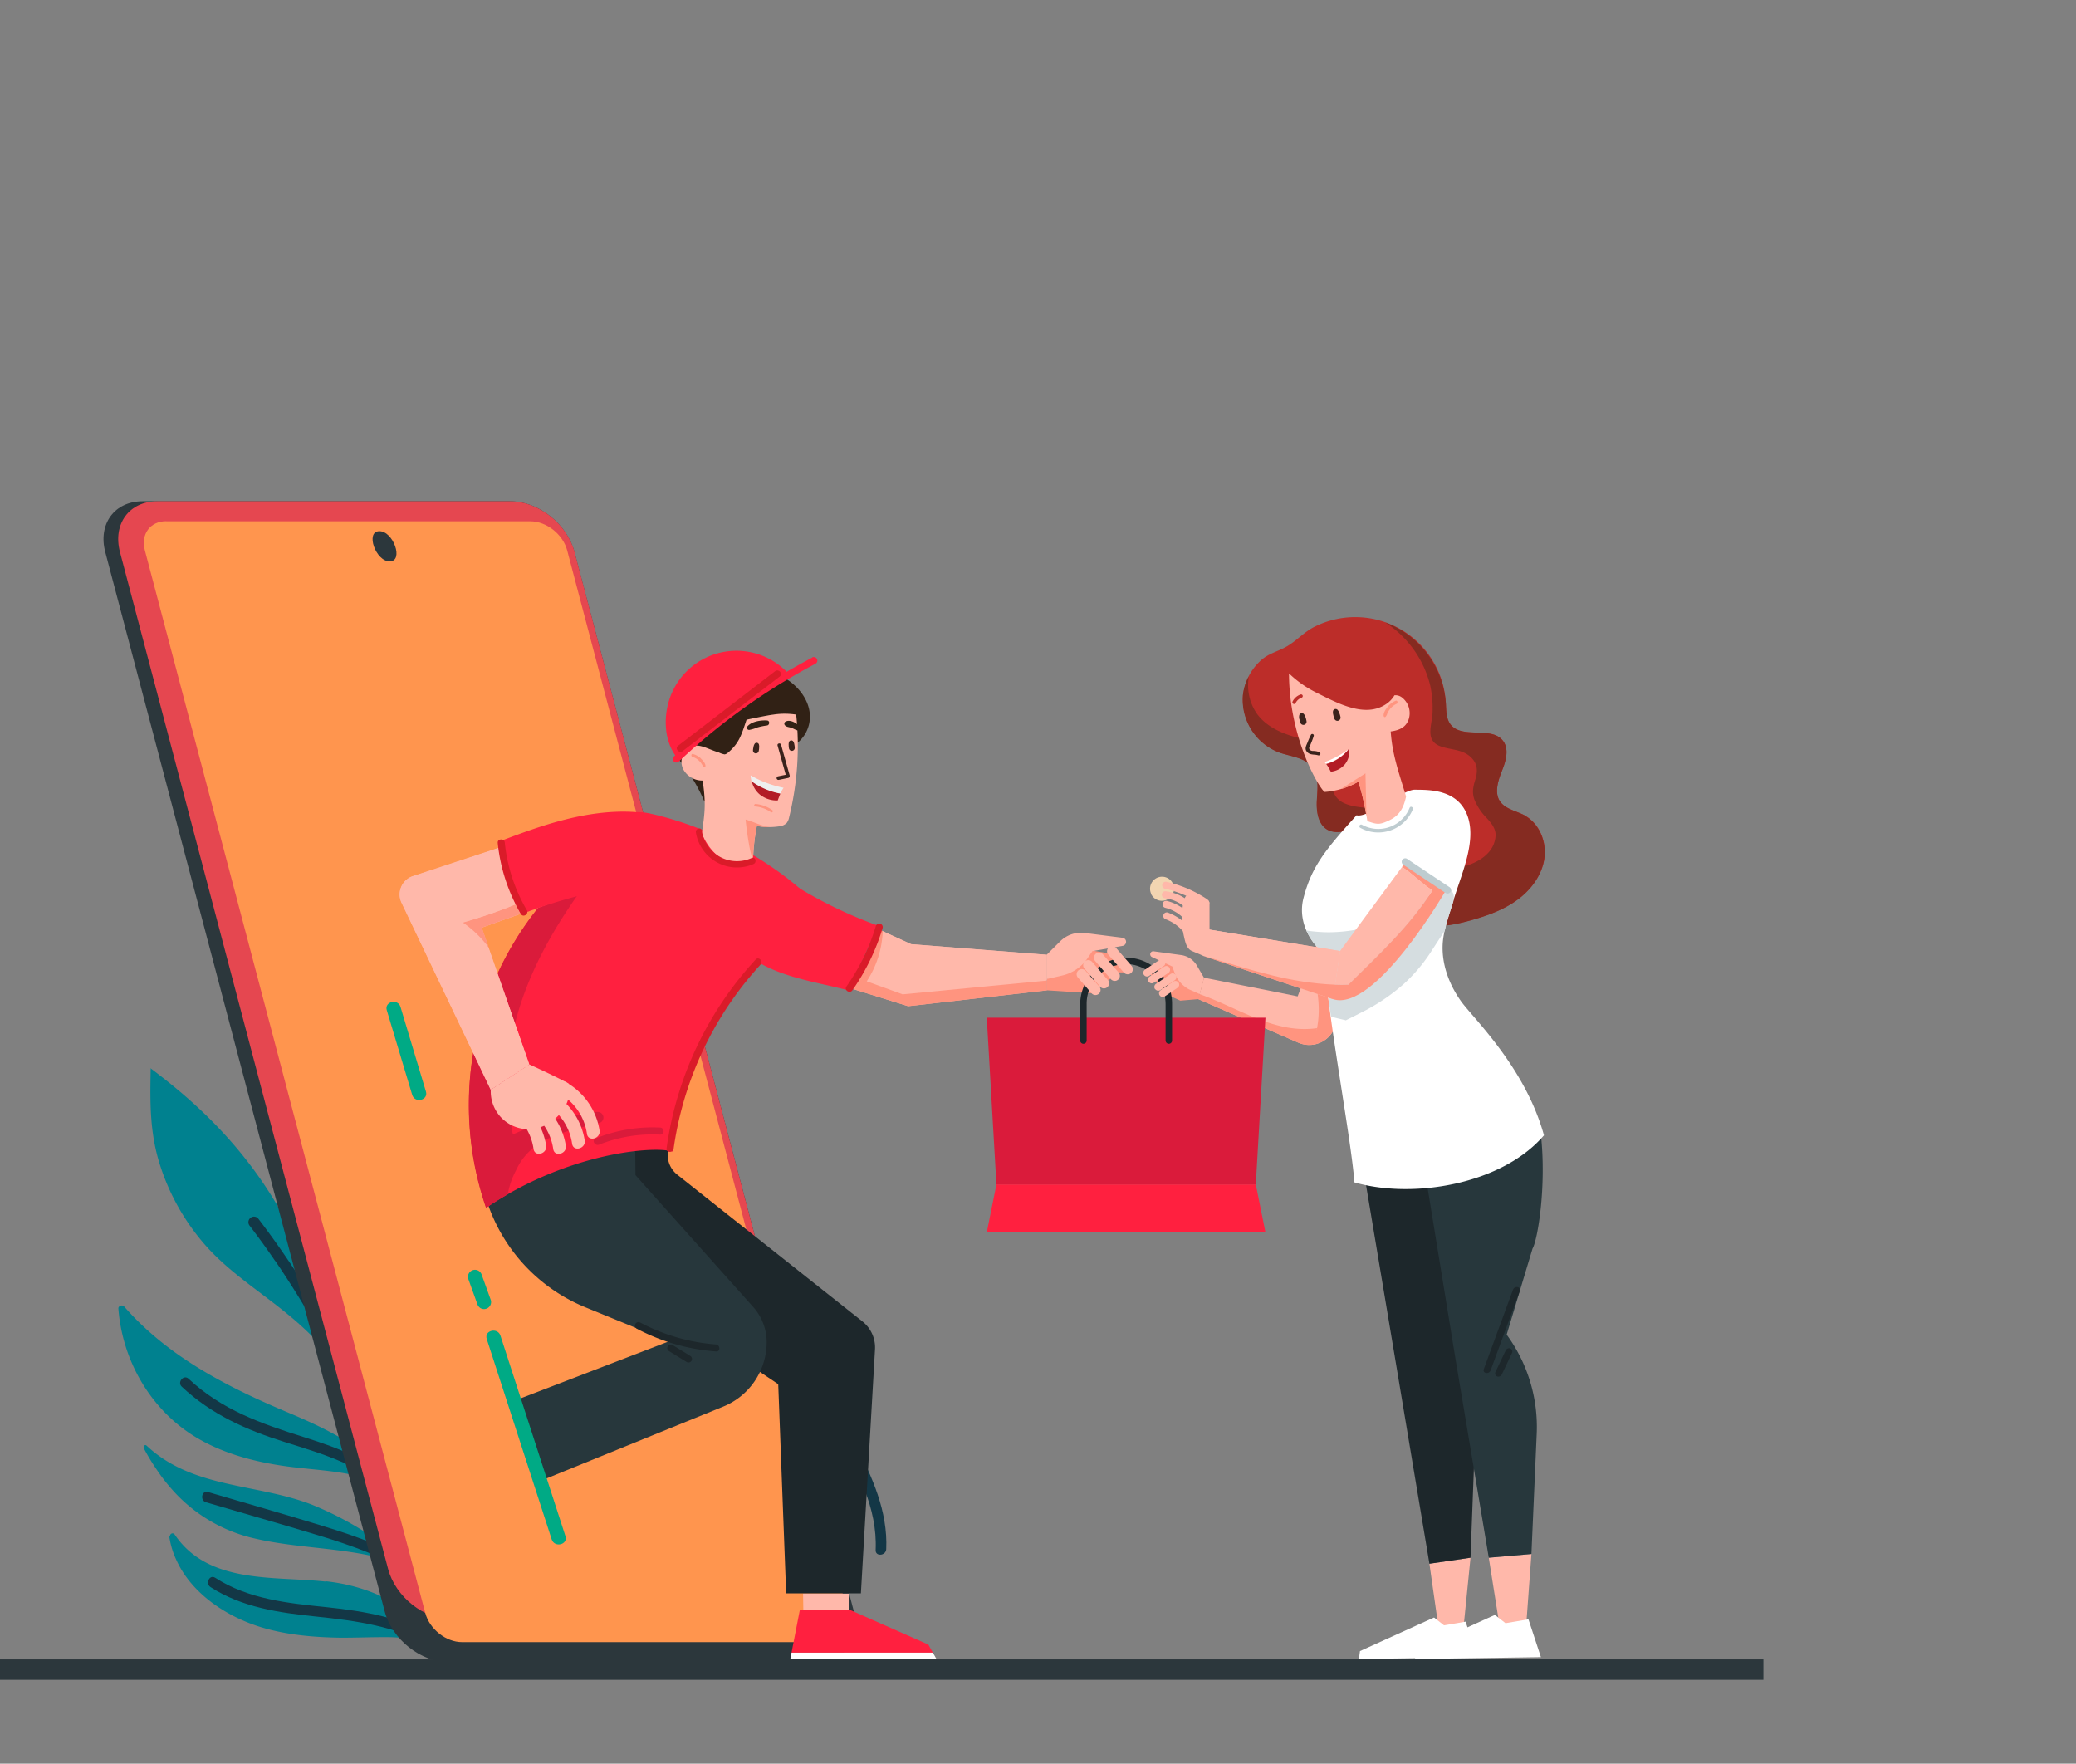<svg xmlns="http://www.w3.org/2000/svg" xmlns:xlink="http://www.w3.org/1999/xlink" viewBox="0 0 588.63 500"><rect x="0" y="0" width="588.63" height="500" fill="#808080" stroke="none"/><defs><style>.cls-1{fill:none;}.cls-2{fill:#133746;}.cls-3{fill:#00818f;}.cls-4{fill:#2c373c;}.cls-5{fill:#e54750;}.cls-6{fill:#ff954e;}.cls-7{fill:#ffb8aa;}.cls-8{fill:#ff947f;}.cls-9{fill:#bc2d29;}.cls-10{fill:#852b21;}.cls-11{fill:#1d272b;}.cls-12{fill:#fff;}.cls-13{fill:#27373c;}.cls-14{fill:#beccd0;}.cls-15{clip-path:url(#clip-path);}.cls-16{fill:#dbb6b0;}.cls-17{fill:#c7cdda;}.cls-18{fill:#ac857a;}.cls-19{fill:#d5dde0;}.cls-20{fill:#f2d5b1;}.cls-21{fill:#3a231c;}.cls-22{fill:#b21c26;}.cls-23{fill:#ff203f;}.cls-24{fill:#da1b29;}.cls-25{fill:#da1b3b;}.cls-26{fill:#312115;}.cls-27{fill:#eeefef;}.cls-28{fill:#00aa85;}</style><clipPath id="clip-path"><path class="cls-1" d="M376.5,281.81a99.67,99.67,0,0,1-.83-10.1c.05,2.61.36,6.08.83,10.1m-.83-10.12h0"/></clipPath></defs><title>Asset 3</title><g id="Layer_2" data-name="Layer 2"><g id="OBJECTS"><rect class="cls-1" x="88.63" width="500" height="500"/><path class="cls-2" d="M426.26,428.83c-.83-9.49-5.9-17.58-11.24-25.2-6.43-9.18-12.2-18-14-29.26-.27-1.67-2.83-1.12-2.57.55,1.63,10,6.23,18.48,12,26.72,5.94,8.49,12.34,17.07,13.27,27.74.15,1.68,2.71,1.12,2.56-.55Z"/><path class="cls-3" d="M92.23,448.37C77.46,446.8,59,449.13,49.5,435a.71.71,0,0,0-1.28.48.3.3,0,0,0-.2.28v0a24,24,0,0,0,2,6.54v0c4.31,9.48,14.17,16,23.94,19,7.4,2.25,15.15,2.89,22.85,3,4.33,0,8.66-.18,13-.16,4.08,0,8.06.71,12.07,1l.53,0c.48.57.94,1.14,1.4,1.73a.43.43,0,0,0,.71-.49l-.23-.31v0c-.21-.29-.41-.57-.62-.84l.5,0a.46.46,0,0,0,.26-.87,20,20,0,0,0-2-.8c-.35-.41-.62-.78-1-1.17l-.07,0c-7.41-8.37-17.8-12.91-29.07-14.11Z"/><path class="cls-3" d="M114.76,425.38v.1c.16,1.36.33,2.71.51,4.07a29.49,29.49,0,0,0-1-3.12.65.65,0,0,0,.13-.29c.08-.36.15-.73.24-1.08a2.2,2.2,0,0,1,.06-.3,2.9,2.9,0,0,1,.05.63Zm9.33-90c-3.91,15.65-7.84,31.37-9.6,47.44a191,191,0,0,0-.21,37.57c-.18.68-.34,1.36-.5,2.06-.05.21-.11.44-.15.65-.11.39-.18.79-.28,1.19-.25-.52-.52-1-.79-1.54a.9.9,0,0,0,.54-.51.58.58,0,0,0-.27-.74l-.39-.25h0c-.42-.27-.83-.51-1.27-.75a32.33,32.33,0,0,0-2.61-3.36,17.87,17.87,0,0,0-1.35-1.44l-.09-.09c-6.56-6.68-15.72-11-24.37-14.7C65.27,393.62,48,385,35.3,370.51a1,1,0,0,0-1.55-.06h0a.66.66,0,0,0-.17.32,1.11,1.11,0,0,0,0,.39c1.16,14.54,9,28.23,21.47,36,7.42,4.59,16,7,24.54,8.31,10.32,1.61,21.32,1.2,30.68,6.29.56.32,1.11.64,1.66,1l.14,0c.43.7.84,1.43,1.22,2.17l-.22,1a.68.68,0,0,0,1,.7,31.84,31.84,0,0,1,1.27,3.33l.09,0,0-.08a.13.13,0,0,0,.19-.12c0-.62,0-1.23,0-1.84v0l0-.05c0-1.62-.06-3.24-.1-4.86,0-.42,0-.83,0-1.25.46-1.93,1-3.83,1.51-5.74h0c3.23-11.59,7.39-22.9,9.29-34.8a70.17,70.17,0,0,0,.26-20.74,124.22,124.22,0,0,1-1.17-19.53v0c0-1.7.09-3.43.18-5.17a.71.71,0,0,0-.42-.74h0a.69.69,0,0,0-1,.52Z"/><path class="cls-3" d="M42.71,303.2c0,.31,0,.61,0,.91-.19,9.06-.15,17.43,2.68,26.24A63.74,63.74,0,0,0,59,353.88c6.8,7.39,15.48,12.78,23.15,19.19a88.44,88.44,0,0,1,13,13.23h0a77.1,77.1,0,0,1,4.48,6.33c-1.5-4.39-3-8.8-4.51-13.18v0c-4.29-12.25-9-24.35-15.34-35.72-8.8-15.64-20.58-28.21-34.64-39h0c-.82-.65-1.66-1.29-2.51-1.91a.7.7,0,0,1,.12.44Z"/><path class="cls-3" d="M102,310a177.26,177.26,0,0,0-.81,81.28l0,.12h0c-.49,1.27-1,2.54-1.46,3.82a1,1,0,0,0-.06.37,1,1,0,0,0,.33.73h0a.9.9,0,0,0,1.48-.3c.29-.72.56-1.46.83-2.19,4.56-12,8.59-24.29,7.85-37.34-.83-14.86-3.77-29.84-6.27-44.52v0c-.11-.63-.22-1.27-.33-1.89l0-.12A.76.76,0,0,0,102,310Z"/><path class="cls-3" d="M88.24,426.5c-15.72-6-33.69-4.46-46.66-16.65-.41-.39-.89,0-.85.48a.65.65,0,0,0,.05.27,59.5,59.5,0,0,0,3.75,6.18,49.21,49.21,0,0,0,4,5.2,44.15,44.15,0,0,0,23.68,14.18c14.29,3.35,29.45,2.32,43.1,8a13.6,13.6,0,0,1,2.43,2.72v0a7.46,7.46,0,0,1,1.21,2.79c.13.59,1.06.53,1-.09a9.21,9.21,0,0,0-1.8-4.15l.21.1.16.06a.6.6,0,0,0,.38,0,.76.76,0,0,0,.07-1.37c-.72-.36-1.44-.7-2.15-1-.48-.22-1-.41-1.43-.61-2.11-1.76-4.57-3.22-6.6-4.66A93.65,93.65,0,0,0,88.24,426.5Z"/><path class="cls-3" d="M141.21,366.58l-.11.17A436.14,436.14,0,0,0,127,415.85c-2.38,10.6-4.87,21.41-5.61,32.3v.31c-.13,1.64-.19,3.28-.21,4.92-.05.12-.11.24-.16.38.34,1.45.65,2.88,1,4.29a23.25,23.25,0,0,1,.82-2.81,2.81,2.81,0,0,1,.11-.3c.29-.79.6-1.57.95-2.34l.33-.72.09-.15c2.44-5.17,6-10.1,8.32-14.94A78.26,78.26,0,0,0,140,414.84c2.16-13.56,0-27.32,1.22-40.93v-.08a66.84,66.84,0,0,1,.93-6.76.56.56,0,0,0-.93-.48Z"/><path class="cls-2" d="M78,357.41l0,0A258.44,258.44,0,0,1,95.12,386.3h0q2.38,4.69,4.51,9.33c.12.23.22.48.33.73h0c3.19,7,6,13.79,8.41,20.37l.17.45.91,2.51c.24.7.49,1.39.73,2.06,2.64,7.58,4.82,14.8,6.61,21.5.07.24.13.49.19.72l.15.55c.22.82.43,1.63.62,2.41v0c.63,2.47,1.21,4.86,1.73,7.15.33,1.45.64,2.86.93,4.26s.59,2.76.85,4.1c.15.76.31,1.53.44,2.27,0,.16.07.31.1.47.67,3.54,1.25,6.92,1.74,10.12h3.19q-.62-4-1.41-8.42h0c-.13-.78-.29-1.58-.44-2.38q-.63-3.32-1.37-6.81c-.1-.49-.21-1-.32-1.46s-.19-.88-.28-1.32c0-.12,0-.24-.09-.38h0c-.08-.37-.16-.75-.25-1.13-.37-1.61-.76-3.25-1.17-4.94h0v0c0-.12-.06-.25-.09-.38-1.54-6.24-3.43-13-5.74-20.17v0l0-.05c-.24-.76-.49-1.52-.75-2.29v-.1c0-.11-.07-.23-.11-.33-.28-.85-.56-1.69-.86-2.55a290.46,290.46,0,0,0-11.48-28.62c-.2-.46-.41-.91-.63-1.37h0c-.1-.18-.18-.36-.27-.55s-.17-.34-.24-.51h0c-1.9-4-3.91-8-6.08-12v0a255,255,0,0,0-21.88-34,1.58,1.58,0,1,0-2.51,1.92q3.84,5,7.31,10.11Z"/><path class="cls-2" d="M102.47,340.49a197.73,197.73,0,0,1-3,52.44,1.48,1.48,0,0,0,2.91.57,200.82,200.82,0,0,0,3.09-53.2,1.48,1.48,0,0,0-3,.2Z"/><path class="cls-2" d="M120.15,374.58l-7.9,51.74c-.29,1.88,2.62,2.45,2.91.57l7.9-51.74c.29-1.88-2.62-2.46-2.91-.57Z"/><path class="cls-2" d="M135.3,399.13a457.57,457.57,0,0,0-14.9,56.63,1.48,1.48,0,0,0,2.91.57,457.44,457.44,0,0,1,14.9-56.63c.6-1.81-2.31-2.35-2.91-.57Z"/><path class="cls-2" d="M113.62,422.27c-7.28-7.93-17.4-11.68-27.43-14.84-12.08-3.8-23.31-7.71-32.72-16.55-1.39-1.31-3.31,1-1.92,2.26,8.38,7.87,18.31,12.26,29.16,15.67,11.17,3.51,22.81,6.8,31,15.71,1.29,1.4,3.2-.87,1.92-2.26Z"/><path class="cls-2" d="M119.73,444.68c-8.61-5.57-18.22-9-28-12C80.88,429.33,69.93,426.23,59,423c-1.83-.54-2.38,2.38-.57,2.91C68.95,429,79.48,432,90,435.19c9.94,3,19.72,6.49,28.49,12.16,1.6,1,2.87-1.64,1.29-2.67Z"/><path class="cls-2" d="M123.8,464.15c-9.73-5.44-20.15-7.36-31.13-8.5S70.49,453.42,61,447.29c-1.6-1-2.87,1.65-1.29,2.67,8.91,5.74,19.4,7.25,29.74,8.32,11.64,1.21,22.71,2.74,33.08,8.53,1.67.93,2.95-1.74,1.29-2.67Z"/><path class="cls-3" d="M209.56,456.93c3,3.09,6.23,6,9.26,9.09,2.87,2.9,5.18,6.21,7.79,9.28l0,0h1.76c-.11-.25-.23-.5-.35-.75,0-.53.12-1,.14-1.51l0-.08c.71-11.16-3.39-21.72-10.49-30.56-9.3-11.57-24-23-20.64-39.73a.71.71,0,0,0-1.24-.57.31.31,0,0,0-.34.05l0,0a24,24,0,0,0-3.26,6l0,0c-3.68,9.74-1.38,21.36,3.38,30.39,3.62,6.83,8.63,12.78,14,18.28Z"/><path class="cls-3" d="M230.38,424.19c-6.85-15.36-20.59-27-21.1-44.83,0-.57-.65-.6-.94-.27a.66.66,0,0,0-.16.23,59.65,59.65,0,0,0-1.74,7,49.27,49.27,0,0,0-.85,6.52,44.15,44.15,0,0,0,6.64,26.79c7.71,12.49,19.12,22.52,24.69,36.24a13.59,13.59,0,0,1-.21,3.64v0a7.49,7.49,0,0,1-1.13,2.83c-.33.51.37,1.12.74.61a9.21,9.21,0,0,0,1.68-4.2l.08.21.07.16a.59.59,0,0,0,.29.25.76.76,0,0,0,1-.92c-.26-.77-.52-1.51-.8-2.24-.18-.49-.39-1-.58-1.45-.24-2.73-.94-5.51-1.35-8a93.7,93.7,0,0,0-6.35-22.66Z"/><path class="cls-2" d="M251.28,439.21c.49-10.75-4-20.58-8.82-29.91-5.83-11.25-11-22-11.34-34.87-.05-1.91-3-1.68-3,.23.33,11.49,4.21,21.63,9.45,31.73,5.38,10.39,11.26,21,10.71,33.06-.09,1.9,2.87,1.66,3-.23Z"/><path class="cls-2" d="M239.7,459.34c-2.12-10-6.43-19.3-11.19-28.31-5.31-10.06-10.84-20-16.27-30-.91-1.68-3.36,0-2.46,1.65,5.23,9.62,10.52,19.21,15.66,28.87,4.88,9.16,9.3,18.57,11.46,28.78.39,1.86,3.19.88,2.8-1Z"/><path class="cls-2" d="M208.69,447.45c7,8.68,13.43,17.2,16.79,27.89h3.1c-3.06-10.45-8.94-19-15.74-27.45-6.93-8.59-14.06-17.31-16.41-28.37-.4-1.86-3.19-.87-2.8,1,2.21,10.37,8.54,18.87,15.06,27Z"/><path class="cls-4" d="M127.27,471.23H231.5c8,0,12.7-6.45,10.6-14.41L162.88,156.51c-2.1-8-10.25-14.4-18.21-14.4H40.45c-8,0-12.7,6.45-10.6,14.4l79.22,300.31c2.1,8,10.25,14.41,18.21,14.41Z"/><path class="cls-5" d="M128.25,459.15H228.31c8,0,12.7-6.45,10.6-14.41l-76-288.23c-2.1-8-10.25-14.4-18.21-14.4H44.62c-8,0-12.7,6.45-10.6,14.4l76,288.23c2.1,8,10.25,14.41,18.2,14.41Z"/><path class="cls-6" d="M47.13,147.79H150.41c4.55,0,9.21,3.69,10.41,8.24L240.3,457.31c1.2,4.55-1.51,8.24-6.06,8.24H131c-4.55,0-9.21-3.69-10.41-8.24L41.07,156c-1.2-4.55,1.51-8.24,6.06-8.24Z"/><path class="cls-4" d="M107.53,150.59c-4,.07-1,8.63,3,8.56s1-8.64-3-8.56Z"/><polygon class="cls-4" points="0 470.44 0 476.23 500 476.23 500 470.44 0 470.44 0 470.44"/><path class="cls-7" d="M374.94,263.57l-7,18.91-26.56-5.31-1.22,4.66-.37,1.43,28.37,12.35a7.75,7.75,0,0,0,10.73-8.38l-4-23.65"/><path class="cls-8" d="M378.9,287.22l-4-23.65-3.4,9.18c1.84,6.09,3.17,12.2,1.94,18.73.62-.09,1.25-.2,1.88-.35-.63.15-1.25.26-1.88.35,0,.22-.08.43-.12.65,0-.22.08-.44.12-.65-11.87,1.74-22.25-5.72-33.32-9.65l-.37,1.43,28.37,12.35a7.75,7.75,0,0,0,10.73-8.38"/><polygon class="cls-8" points="330.42 271.83 325.28 275.09 330.42 281.78 334.66 283.69 339.79 283.26 341.38 277.17 330.42 271.83 330.42 271.83"/><path class="cls-7" d="M340.16,281.83l-3-1.33a8.76,8.76,0,0,1-4.17-4.85L332.4,274l-5.8-2.69a.86.86,0,0,1,.6-1.6l7.69,1.05a6.17,6.17,0,0,1,4.49,3l2,3.43-1.22,4.66Z"/><path class="cls-9" d="M352.43,197.32a16,16,0,0,0,10.37,16c3.23,1.13,7.12,1.38,9.25,4.06,2,2.52,1.57,6.11,1.37,9.33s.29,7.07,3.14,8.56c2,1,4.2.5,6.45,0a11.89,11.89,0,0,1,5.53-.44c3.9,1,5.6,5.61,5.78,9.63s-.43,8.29,1.42,11.86,5.69,5.53,9.59,6,7.83-.36,11.61-1.41c4.62-1.28,9.23-2.91,13.13-5.7s7.05-6.91,7.81-11.64-1.27-10-5.47-12.35c-2.46-1.35-5.66-1.8-7.18-4.16s-.48-5.78.63-8.54,2.1-6.14.29-8.5c-3.27-4.3-11.62-.37-14.89-4.68-1.27-1.67-1.19-4-1.31-6A25.72,25.72,0,0,0,373,177.55c-3.1,1.45-5.2,4-8.06,5.66s-5.45,2-7.83,4.39a15.74,15.74,0,0,0-4.71,9.73"/><path class="cls-10" d="M432.42,231.23c-2.46-1.35-5.66-1.8-7.18-4.16s-.48-5.78.63-8.54,2.1-6.14.29-8.5c-3.27-4.3-11.62-.37-14.89-4.68-1.27-1.67-1.19-4-1.31-6a26.49,26.49,0,0,0-17.16-22.88,29.72,29.72,0,0,1,12.73,17.88,30.23,30.23,0,0,1,.66,7.54c-.08,3.55-2.32,8,2.22,9.68,3.2,1.17,6.68.74,9.14,3.63,1.44,1.69,1.41,3.73.78,5.75s-1,3.68-.29,5.7a16,16,0,0,0,3.45,5.21c1.27,1.39,2.52,2.83,2.58,4.81a7.74,7.74,0,0,1-2.25,5.26c-2.46,2.6-6.37,3.85-9.82,4.36-3.24.49-6.46.14-9-2.09-2.37-2.08-3.58-5.26-4.71-8.11a10.69,10.69,0,0,0-2.55-4.42,9.53,9.53,0,0,0-4.13-2c-3.5-.87-7.56-.48-10.81-2.13-2.91-1.48-3.42-4.6-3.29-7.56s.79-6.29-1.77-8.28a11.55,11.55,0,0,0-4.75-1.83c-1.72-.37-3.43-.78-5.11-1.33-3.66-1.18-7.14-3-9.47-6.16a14.2,14.2,0,0,1-2.44-9.62c0-.34.06-.69.1-1a14.92,14.92,0,0,0-1.68,5.61,16,16,0,0,0,10.37,16c3.23,1.13,7.12,1.38,9.25,4.06,2,2.52,1.57,6.11,1.37,9.33s.29,7.07,3.14,8.56c2,1,4.2.5,6.45,0a11.89,11.89,0,0,1,5.53-.44c3.9,1,5.6,5.61,5.78,9.63s-.43,8.29,1.42,11.86,5.69,5.53,9.59,6,7.83-.36,11.61-1.41c4.62-1.28,9.23-2.91,13.13-5.7s7.05-6.91,7.81-11.64-1.27-10-5.47-12.35"/><polygon class="cls-7" points="414.95 461.57 408.09 462.91 405.3 443.32 416.95 441.62 414.95 461.57 414.95 461.57"/><polygon class="cls-11" points="384.07 316.52 413.69 315.03 415.82 338.73 412.09 381.15 418.71 395.15 416.95 441.62 405.3 443.32 396.35 389.8 384.07 316.52 384.07 316.52"/><polygon class="cls-12" points="415.56 459.75 418.89 469.83 385.31 470.33 385.61 468.09 406.61 458.57 409.44 460.79 415.56 459.75 415.56 459.75"/><polygon class="cls-7" points="432.72 461.02 425.43 462.44 422.13 441.62 434.22 440.57 432.72 461.02 432.72 461.02"/><path class="cls-13" d="M429.47,315.51q-13.87,1.12-27.65,3.11l10.89,66.73,9.42,56.26,12.09-1.05,1.49-33.85a44.26,44.26,0,0,0-8.51-28.33L434.53,354c1.47-2.5,4-17.66,2.37-32.37a6.92,6.92,0,0,0-7.43-6.14Z"/><polygon class="cls-12" points="433.38 459.08 436.91 469.8 401.21 470.33 401.54 467.95 423.86 457.83 426.87 460.18 433.38 459.08 433.38 459.08"/><path class="cls-11" d="M429,365.62l-8.28,22.52c-.46,1.24,1.48,1.6,1.93.37L430.92,366c.46-1.24-1.47-1.6-1.93-.37Z"/><path class="cls-11" d="M428.2,382.26a1.11,1.11,0,0,0-1.3.66L424,389a.93.93,0,0,0,.56,1.25,1.11,1.11,0,0,0,1.3-.66l2.87-6.05a.93.93,0,0,0-.56-1.25Z"/><path class="cls-14" d="M432.19,322.56a54.7,54.7,0,0,1-44.5,9.86c-1.25-.27-1.86,1.63-.6,1.91a56.86,56.86,0,0,0,46.43-10.28c1-.78-.32-2.27-1.34-1.49Z"/><path class="cls-14" d="M394.71,274.24a14.76,14.76,0,0,0-4-6.18,1,1,0,0,0-1.41-.08,1,1,0,0,0-.08,1.41,13.78,13.78,0,0,1,1.19,1.2c.18.21.36.43.54.65l.25.34.11.15h0l0,0a14.13,14.13,0,0,1,.83,1.42c.13.25.25.51.36.77l.16.39.07.18,0,.06,0,.05a1,1,0,0,0,1.19.76,1,1,0,0,0,.76-1.19"/><path class="cls-12" d="M384.69,231.14c1.71.45,5.2-1.58,8.63-3.6,3.14-1.85,6.24-3.7,7.89-3.66,3.44.09,12.48-.45,15.08,8,2.2,7.19-2,16.12-4.19,23.45-1.18,3.87-2.63,7.73-3,11.7-.5,6.1,1.75,12,5.12,16.77s18.19,18.65,23.56,38.06c-11.94,13.95-37.11,18.12-53.74,13.35-1-13.15-8.14-50.17-8.4-63.61a2.32,2.32,0,0,0-.82-1.79c-4.35-3.9-6.69-9.57-5.22-15.23,2.33-9,6.33-13.82,15.06-23.47"/><g class="cls-15"><rect class="cls-16" x="375.67" y="271.68" width="0.83" height="10.12"/></g><path class="cls-17" d="M409.62,263.87q.16-.76.36-1.51h0q-.19.75-.36,1.51h0"/><path class="cls-18" d="M410,262.35c.6-2.31,1.39-4.6,2.09-6.89-.7,2.29-1.49,4.58-2.08,6.89h0m2.09-6.91v0m0,0v0h0v0"/><path class="cls-19" d="M381.49,289.22c-1.39-.3-2.76-.64-4.09-1-.34-2.18-.64-4.32-.9-6.4-.47-4-.78-7.49-.83-10.1v0h0s0,0,0-.05h0a2.32,2.32,0,0,0-.82-1.79h0a17.59,17.59,0,0,1-4.44-6.08,42.43,42.43,0,0,0,6.5.5,45,45,0,0,0,30.25-12.09,3,3,0,0,1,2-.81,3,3,0,0,1,2.94,3.89l0,.12h0v.1c-.7,2.29-1.49,4.58-2.09,6.89q-.19.76-.36,1.51c-1.19,1.72-2.32,3.49-3.47,5.25a46.74,46.74,0,0,1-8.23,9.87,55.6,55.6,0,0,1-10.5,7.27c-1.93,1-3.91,2-5.93,3"/><path class="cls-14" d="M399.69,229a9.58,9.58,0,0,1-13.55,4.8.5.5,0,0,0-.47.88,10.58,10.58,0,0,0,14.91-5.21c.25-.59-.63-1.07-.88-.47Z"/><path class="cls-20" d="M326.46,253.5h0A3.4,3.4,0,1,1,331,255a3.4,3.4,0,0,1-4.58-1.47Z"/><path class="cls-7" d="M342.91,255.8l-.21-.1-4.4-2.07a1.73,1.73,0,0,0-2.42,1.18c-.22,1-.5,1.95-.54,2.23a22.9,22.9,0,0,0,.36,8.41c.35,1.5.69,3.49,2.27,4.17.25.11,3.19,1.31,3.17,1.38l.52-1.8,1.29-4.54,0-8.86Z"/><polygon class="cls-7" points="363.43 266.92 341.97 263.39 341.13 271 377.92 283.26 379.07 275.46 379.93 269.63 363.43 266.92 363.43 266.92"/><path class="cls-7" d="M379.93,269.63l-16.5-2.71L342,263.39l-.66,6c12.17,3.59,24.36,9.24,37.22,9.76l.55-3.71.86-5.83Z"/><path class="cls-7" d="M382.33,279.17c8.59-8.53,17.11-16.28,23.83-26.73-3-1.89-5.59-4.76-8.63-6.64l-17.59,23.84-1.41,9.54c1.26.05,2.53,0,3.81,0Z"/><path class="cls-8" d="M398.61,244.33l-1.08,1.46c3,1.88,5.59,4.75,8.63,6.64-6.72,10.44-15.24,18.2-23.83,26.73-1.27.05-2.54.06-3.81,0-12.86-.52-23.41-4.09-35.58-7.68l-1.81-.48,36.79,12.25c12,4,32.23-31.14,32.23-31.14l-11.54-7.79Z"/><path class="cls-14" d="M410.91,251.45l-12-8a1,1,0,0,0-1.35.41,1,1,0,0,0,.41,1.35l12,8a1,1,0,0,0,1.35-.41,1,1,0,0,0-.41-1.35Z"/><path class="cls-7" d="M373.38,196.43c5.67,2.8,13.58,7.22,19.59,3.21a7.69,7.69,0,0,0,2.42-2.53,3,3,0,0,1,2.08.59,5.62,5.62,0,0,1,1.95,6.22c-.8,2.32-2.66,3.12-5.1,3.45.46,6.68,2.34,11.7,4.36,18.45-.74,3.44-2,5.43-4.73,6.73s-3.4,1.26-6.25.23a80.32,80.32,0,0,0-2.53-11.17,22.69,22.69,0,0,1-9.52,2.91c-.87,0-10.07-14.14-10.17-33.61a31.14,31.14,0,0,0,7.91,5.52Z"/><path class="cls-8" d="M380.21,223.69a20.3,20.3,0,0,0,4.95-2.09,68.17,68.17,0,0,1,2.28,9.8l-.27-12.15-7,4.44Z"/><path class="cls-8" d="M393.39,200.43a5.86,5.86,0,0,1,2.35-1.77c.49-.2.74.65.26.87a5.12,5.12,0,0,0-2,1.64,5.66,5.66,0,0,0-.66,1.14,2.12,2.12,0,0,1-.51.93.31.31,0,0,1-.48-.19c-.23-.87.59-2,1.07-2.62Z"/><path class="cls-21" d="M378.05,202.7a2.47,2.47,0,0,1-.08-1.14.76.76,0,0,1,1.24-.37,2.45,2.45,0,0,1,.56,1,5.25,5.25,0,0,1,.3,1,.9.9,0,0,1-1.73.52,5.33,5.33,0,0,1-.29-1Z"/><path class="cls-21" d="M368.41,203.86a2.45,2.45,0,0,1,0-1.14.76.76,0,0,1,1.25-.33,2.46,2.46,0,0,1,.52,1,5.34,5.34,0,0,1,.26,1,.9.9,0,0,1-1.74.46,5.13,5.13,0,0,1-.26-1Z"/><path class="cls-12" d="M375.56,216.06a24.91,24.91,0,0,0,6.69-3.58,12,12,0,0,1-6.27,4.07,5.26,5.26,0,0,0-.42-.49Z"/><path class="cls-22" d="M382.25,212.48l.31-.23a7.24,7.24,0,0,1,0,1.43,5.63,5.63,0,0,1-1.22,3,6,6,0,0,1-4,2.1c-.26-.48-.52-1-.8-1.44a8.45,8.45,0,0,0-.5-.74,12,12,0,0,0,6.27-4.07Z"/><path class="cls-9" d="M374.93,195.49a10.06,10.06,0,0,1,7.3.64c.55.27.11,1.11-.45.84a9,9,0,0,0-6.56-.58c-.59.17-.88-.74-.29-.91Z"/><path class="cls-9" d="M366.5,198.87a4,4,0,0,1,2.31-2,.48.48,0,0,1,.29.91,3.06,3.06,0,0,0-1.76,1.56c-.27.55-1.12.11-.84-.45Z"/><path class="cls-21" d="M374.15,213.26a4.76,4.76,0,0,0-1.9-.36c-.36,0-.88-.19-1-.56s0-.52.13-.74l.4-1a19.19,19.19,0,0,0,.73-2,.43.43,0,0,0-.78-.32,21.07,21.07,0,0,0-1,2.24c-.29.69-.74,1.46-.42,2.21a2.08,2.08,0,0,0,1.43,1.1,6,6,0,0,0,1.07.13,6.07,6.07,0,0,1,1,.19.49.49,0,0,0,.36-.89Z"/><path class="cls-7" d="M342.37,255a34.27,34.27,0,0,0-11.61-5,1,1,0,0,0-.46,1.95,32.74,32.74,0,0,1,11.12,4.84,1,1,0,0,0,1.35-.41,1,1,0,0,0-.41-1.35Z"/><path class="cls-7" d="M337.45,255.81a12.6,12.6,0,0,0-6.8-3.11,1,1,0,0,0-1.2.75,1,1,0,0,0,.74,1.2,11.72,11.72,0,0,1,1.66.32,8.64,8.64,0,0,1,1.49.53,10.31,10.31,0,0,1,2.74,1.78,1,1,0,0,0,1.36-1.47Z"/><path class="cls-7" d="M336.73,258.63a13.11,13.11,0,0,0-5.87-3.22,1,1,0,0,0-.46,1.95l.74.21.35.11.17.06h0a15,15,0,0,1,1.4.66l.63.37.3.2.16.11,0,0a12.82,12.82,0,0,1,1.18,1,1,1,0,1,0,1.36-1.47Z"/><path class="cls-7" d="M337.33,263.11a14.56,14.56,0,0,0-6.27-4.42,1,1,0,0,0-1.2.75,1,1,0,0,0,.74,1.2l0,0h0l.17.07.38.16.75.36a13.92,13.92,0,0,1,1.45.89h0l.18.14.33.26q.32.26.63.54c.2.19.4.38.59.58l.28.3.12.14.07.08a1,1,0,0,0,1.38.31,1,1,0,0,0,.31-1.38Z"/><polygon class="cls-8" points="296.79 280.76 309.54 281.59 317.2 275.68 319.3 275.68 314.71 270.33 308.69 269.32 296.79 277.56 296.79 280.76 296.79 280.76"/><path class="cls-7" d="M296.79,277.56l4.39-1a12,12,0,0,0,7.2-4.91l1.36-2,8.59-1.5a1.17,1.17,0,0,0-.23-2.32l-10.5-1.33a8.4,8.4,0,0,0-7,2.37l-3.84,3.81v6.88Z"/><polygon class="cls-7" points="240.74 456.45 227.78 456.45 227.7 451.76 240.84 451.76 240.74 456.45 240.74 456.45"/><polygon class="cls-23" points="263.21 466.24 241.08 456.45 226.78 456.45 224.43 468.54 264.51 468.54 263.21 466.24 263.21 466.24"/><polygon class="cls-12" points="224.43 468.54 224.06 470.44 265.59 470.44 264.51 468.54 224.43 468.54 224.43 468.54"/><path class="cls-11" d="M178.12,363.94V311.73l6.9,2.65a8.22,8.22,0,0,1,4.75,10.56A7.14,7.14,0,0,0,192,333l52.55,41.64a9.41,9.41,0,0,1,3.55,7.92l-4,69.16H222.91l-2.25-59.3-42.54-28.52Z"/><path class="cls-13" d="M180,315l.18,18.15,33.4,37.4a15,15,0,0,1,3.8,10.22,19.73,19.73,0,0,1-12.3,18L152.84,420l-7.19-22.8,44-16.91L166,370.63a48.82,48.82,0,0,1-30.34-45.19L180,315Z"/><path class="cls-11" d="M202.95,381.15a54.54,54.54,0,0,1-21.48-6.24,1,1,0,0,0-.91,1.78,56.94,56.94,0,0,0,22.51,6.45c1.28.09,1.16-1.9-.11-2Z"/><path class="cls-11" d="M195.74,384.42l-5-3.08a1,1,0,0,0-1.06,1.7l5,3.08a1,1,0,1,0,1.06-1.7Z"/><path class="cls-23" d="M216.86,258.05c2.68-4.58,5.37-8.89,10-6.11A124.78,124.78,0,0,0,249,262.44l-8.4,18.35c-8.43-2.24-18.22-3.52-25.88-8.17-4.58-2.77-.63-9.9,2.1-14.57Z"/><path class="cls-7" d="M258.38,267.73l-9-4.16a47.08,47.08,0,0,1-9,16.35l17.08,5.33,39.31-4.49V270.68l-38.41-3Z"/><path class="cls-7" d="M255.82,281.86l41-3.91v-7.27l-38.41-3L250.29,264a27.8,27.8,0,0,1-4.54,14.24l10.06,3.66Z"/><path class="cls-8" d="M255.82,281.86l-10.06-3.66A27.8,27.8,0,0,0,250.29,264l-1.25-.58-.39-.17c-1.37,6-3.74,11.89-8.12,16.73l17,5.29,39.31-4.49V278l-41,3.91Z"/><path class="cls-24" d="M248.35,262.5A59.85,59.85,0,0,1,240,279.68c-.74,1.05.94,2.13,1.68,1.08a61.68,61.68,0,0,0,8.58-17.66,1,1,0,0,0-1.91-.59Z"/><path class="cls-23" d="M190.84,320.09a51.08,51.08,0,0,1,3.34-11.63c6-15.09,14.52-29.73,25.61-41.63a82.93,82.93,0,0,1,11.76-10.46c-11.33-11.66-29.62-21.92-47.52-25.79a15.33,15.33,0,0,0-17.57,9.65l-13.61,16.83a89.35,89.35,0,0,0-15,85.34h0c23-15.62,47.69-17.67,53-15.88a20.72,20.72,0,0,1,0-6.43Z"/><path class="cls-25" d="M169.35,315.21a78.72,78.72,0,0,0-23.92,6.4c-6.87-30.93,9.88-58.91,29.32-82,2.78-3.3-2-7.73-5-4.62a15.32,15.32,0,0,0-3.32,5.28l-13.61,16.83a89.35,89.35,0,0,0-15,85.34h0q3.06-2.08,6.15-3.84a23,23,0,0,1,2.42-6.95c4.29-9.29,14.19-10.92,23.51-13.28a1.59,1.59,0,0,0-.58-3.12Z"/><path class="cls-25" d="M187.14,319.67a43.14,43.14,0,0,0-18.26,3.08c-1.19.48-.23,2.23,1,1.76a40.82,40.82,0,0,1,17.24-2.84,1,1,0,0,0,.06-2Z"/><path class="cls-24" d="M214.24,272.05A98.79,98.79,0,0,0,189,325.57c-.18,1.27,1.82,1.35,2,.08a97.43,97.43,0,0,1,16.49-42,95.64,95.64,0,0,1,8.13-10.14c.87-.94-.46-2.44-1.34-1.49Z"/><path class="cls-7" d="M150.08,301.76s6.63,3,11.07,5.36c1.38,5-2.29,9.69-6.39,11.81a10.69,10.69,0,0,1-15.6-10l10.92-7.14Z"/><path class="cls-7" d="M170,320.49a19.12,19.12,0,0,0-9.51-13.67c-2.07-1.18-4,2-1.88,3.19a15.63,15.63,0,0,1,7.82,11.45c.37,2.35,3.94,1.37,3.58-1Z"/><path class="cls-7" d="M165.79,323.31a19.11,19.11,0,0,0-9.51-13.67c-2.07-1.18-4,2-1.88,3.19a15.63,15.63,0,0,1,7.82,11.45c.37,2.35,3.94,1.37,3.58-1Z"/><path class="cls-7" d="M160.44,324.81a19.11,19.11,0,0,0-9.51-13.67c-2.07-1.18-4,2-1.88,3.19a15.63,15.63,0,0,1,7.82,11.45c.37,2.35,3.94,1.37,3.58-1Z"/><path class="cls-7" d="M154.86,324.79a19.11,19.11,0,0,0-9.51-13.67c-2.07-1.18-4,2-1.88,3.19a15.63,15.63,0,0,1,7.82,11.45c.37,2.35,3.94,1.37,3.57-1Z"/><path class="cls-7" d="M150.08,301.76,136.57,263l38.78-13.81-8.15-17.33-50.12,16.5a5.43,5.43,0,0,0-3.2,7.5l25.28,53,10.92-7.14Z"/><path class="cls-8" d="M175.35,249.24l-8.15-17.33-14,4.61c-.4,5.52-.59,11,1,16-7,3.9-15.45,6.85-23,9a30.55,30.55,0,0,1,7.42,7.2l-2-5.73,38.78-13.81Z"/><path class="cls-7" d="M131.15,261.58c7.53-2.17,16-5.13,23-9-1.54-5-1.36-10.51-1-16l-36.1,11.88a5.43,5.43,0,0,0-3.2,7.5l25.28,53,10.92-7.14-11.51-33a30.55,30.55,0,0,0-7.42-7.2Z"/><path class="cls-23" d="M147.76,259.19a153.61,153.61,0,0,1,26.9-7.59c5.3-1,9.7-6.28,8.44-12.1-1.18-5.48,3.07-8.82-2.7-9.26-14.62-1.11-29.34,4.77-38.91,8.34a51.81,51.81,0,0,0,6.27,20.61Z"/><path class="cls-24" d="M141.13,239a49.65,49.65,0,0,0,6.57,20.12c.65,1.11,2.33,0,1.68-1.08a47.27,47.27,0,0,1-6.25-19.15c-.13-1.27-2.13-1.18-2,.1Z"/><path class="cls-26" d="M224.2,211.81a9.58,9.58,0,0,0,5.4-9.58c-.39-3.81-2.93-7.26-6.29-9.51a26.76,26.76,0,0,0-11.55-3.92,28.89,28.89,0,0,0-10.4.37c-1.71.42-3.49,1.14-4.36,2.57s-.28,3.65,1.45,4a3.58,3.58,0,0,0-3.64,1.73,3.06,3.06,0,0,0,.82,3.71,4.18,4.18,0,0,0-4.08,2.18,3.6,3.6,0,0,0,1,4.25,3.52,3.52,0,0,0-2,4.19,12,12,0,0,0,2.61,4.35,49.3,49.3,0,0,1,6.57,11.1,26.94,26.94,0,0,0,6.88-3.63"/><path class="cls-7" d="M225.76,202.59a21,21,0,0,0-6.52,0c-1.86.22-7.56,1.45-7.56,1.45-1.36,4-2,6.6-5.22,9.3a1.79,1.79,0,0,1-1,.53,6,6,0,0,1-1.63-.54c-.72-.21-1.42-.48-2.12-.75-2.19-.85-4.57-2-6.71-.44a4.92,4.92,0,0,0-1.25,6,6.15,6.15,0,0,0,5.49,3.15c.89,6.31.71,8.63-.24,14.93,1.1,3,3.92,6.73,6.54,7.55a10.58,10.58,0,0,0,8-.43,57.44,57.44,0,0,1,1.06-9.17,19.31,19.31,0,0,0,6.32.1,3.52,3.52,0,0,0,2.13-.94,3.86,3.86,0,0,0,.7-1.62,84.76,84.76,0,0,0,2-29.13Z"/><path class="cls-8" d="M213.53,243.34a57.44,57.44,0,0,1,1.06-9.17,22,22,0,0,0,3.54.31c-2.68-.49-4.54-1.52-6.72-2.14.37,4,1.54,11.3,2.12,11Z"/><path class="cls-8" d="M198.77,215.06a5.3,5.3,0,0,0-2.32-1.3c-.46-.12-.58.68-.13.81a4.64,4.64,0,0,1,2,1.22,5.09,5.09,0,0,1,.73.94c.19.31.27.58.57.77a.28.28,0,0,0,.4-.23c.1-.81-.78-1.72-1.29-2.21Z"/><path class="cls-21" d="M215.24,212a2.23,2.23,0,0,0-.07-1,.69.69,0,0,0-1.16-.18,2.22,2.22,0,0,0-.37,1,4.81,4.81,0,0,0-.14.92.82.82,0,0,0,1.61.25,4.72,4.72,0,0,0,.14-.92Z"/><path class="cls-21" d="M225.24,211.18a2.21,2.21,0,0,0-.33-1,.69.69,0,0,0-1.17.12,2.22,2.22,0,0,0-.12,1,4.84,4.84,0,0,0,.1.93.82.82,0,0,0,1.62-.16,4.68,4.68,0,0,0-.1-.93Z"/><path class="cls-8" d="M214.24,227.93a9.55,9.55,0,0,1,4.77,1.76c.38.27-.08.83-.45.56a8.81,8.81,0,0,0-4.42-1.61c-.46,0-.35-.75.11-.71Z"/><path class="cls-26" d="M222.69,204.62c1.24-.81,3.48.42,4.11,1.58a.65.65,0,0,1-.7.87c-.6-.17-1.12-.52-1.71-.73s-1.29-.2-1.74-.63a.7.7,0,0,1,0-1.09Z"/><path class="cls-26" d="M211.91,205.95c1.19-1.43,3.85-1.82,5.6-1.69.83.06.73,1.29,0,1.41a18.29,18.29,0,0,0-2.71.55,11.84,11.84,0,0,1-2.33.71.61.61,0,0,1-.54-1Z"/><path class="cls-27" d="M212.83,219.83a31.26,31.26,0,0,0,9.35,3.51,8.4,8.4,0,0,0-.93,1.69,20.38,20.38,0,0,1-8.13-3.43,9.09,9.09,0,0,1-.3-1.77Z"/><path class="cls-22" d="M221.26,225c-.27.64-.5,1.3-.74,1.93a7.59,7.59,0,0,1-5.35-1.91,7.05,7.05,0,0,1-2-3.45,20.38,20.38,0,0,0,8.13,3.43Z"/><path class="cls-24" d="M199,235.57a10.08,10.08,0,0,0,14.17,7.66c1.06-.45,1.52,1.28.48,1.73A11.79,11.79,0,0,1,197.32,236c-.2-1.13,1.52-1.61,1.73-.48Z"/><path class="cls-23" d="M230.27,186.44c-2.43,1.29-4.84,2.63-7.21,4l-.39-.37a20,20,0,0,0-32.41,6.94c-2.19,5.43-2.11,12.4,1.19,17.12l-.35.32a1,1,0,0,0,1.37,1.46,175.43,175.43,0,0,1,18.73-15.39q6.46-4.62,13.32-8.62c2.21-1.3,4.44-2.54,6.71-3.74a1,1,0,0,0-1-1.76Z"/><path class="cls-21" d="M223.93,219.92l-2.46-8.78c-.17-.62-1.15-.41-1,.21l2.32,8.29-2.18.45a.5.5,0,0,0,.21,1l2.7-.55a.51.51,0,0,0,.38-.6Z"/><path class="cls-24" d="M219.77,190.28l-27.53,21.16c-1,.79.32,2.27,1.34,1.49l27.53-21.16c1-.79-.32-2.27-1.34-1.49Z"/><polygon class="cls-25" points="279.79 288.53 358.81 288.53 356.07 335.79 282.53 335.79 279.79 288.53 279.79 288.53"/><polygon class="cls-23" points="356.07 335.79 358.81 349.38 279.79 349.38 282.53 335.79 356.07 335.79 356.07 335.79"/><path class="cls-11" d="M330.49,295V284.84a11.41,11.41,0,0,0-10.11-11.47,11.21,11.21,0,0,0-12.27,11.14V295a.91.91,0,1,1-1.83,0v-10.1a13.27,13.27,0,0,1,12.37-13.38,13,13,0,0,1,13.68,13V295a.91.91,0,1,1-1.83,0Z"/><path class="cls-7" d="M324.35,276.39h0a1.06,1.06,0,0,1,.29-1.48l4.13-2.79a1.06,1.06,0,1,1,1.19,1.76l-4.13,2.79a1.06,1.06,0,0,1-1.47-.29Z"/><path class="cls-7" d="M325.69,278.31h0a1.06,1.06,0,0,1,.28-1.47l4.13-2.79a1.06,1.06,0,1,1,1.19,1.76l-4.13,2.79a1.06,1.06,0,0,1-1.47-.29Z"/><path class="cls-7" d="M327.48,280.4h0a1.06,1.06,0,0,1,.29-1.47l4.13-2.79a1.06,1.06,0,1,1,1.19,1.76L329,280.69a1.06,1.06,0,0,1-1.47-.29Z"/><path class="cls-7" d="M328.81,282.18h0a1.06,1.06,0,0,1,.29-1.47l3.59-2.43a1.06,1.06,0,0,1,1.19,1.76l-3.59,2.43a1.06,1.06,0,0,1-1.48-.29Z"/><path class="cls-28" d="M160.32,435.48,141.9,378.66c-.79-2.43-4.68-1.51-3.89.95l18.42,56.82c.79,2.43,4.68,1.51,3.89-.95Z"/><path class="cls-28" d="M139.2,368.66l-2.57-7.14a2.18,2.18,0,0,0-.88-1.22,2,2,0,0,0-1.54-.25,2,2,0,0,0-1.47,2.42l2.57,7.14a2.19,2.19,0,0,0,.88,1.22,2,2,0,0,0,3-2.17Z"/><path class="cls-28" d="M120.77,309.46l-7.21-24c-.74-2.45-4.63-1.53-3.89.95l7.21,24c.74,2.45,4.63,1.53,3.89-.95Z"/><path class="cls-7" d="M320.73,275.84h0a1.45,1.45,0,0,0,.14-2l-4.45-5.13a1.45,1.45,0,0,0-2.19,1.9l4.45,5.13a1.45,1.45,0,0,0,2,.14Z"/><path class="cls-7" d="M317.05,277.72h0a1.45,1.45,0,0,0,.14-2l-4.45-5.13a1.45,1.45,0,1,0-2.19,1.9l4.45,5.13a1.45,1.45,0,0,0,2,.14Z"/><path class="cls-7" d="M314,279.85h0a1.45,1.45,0,0,0,.14-2l-4.45-5.13a1.45,1.45,0,1,0-2.19,1.9l4.45,5.13a1.45,1.45,0,0,0,2,.14Z"/><path class="cls-7" d="M311.58,281.73h0a1.45,1.45,0,0,0,.14-2l-3.88-4.46a1.45,1.45,0,1,0-2.19,1.9l3.88,4.46a1.45,1.45,0,0,0,2,.14Z"/></g></g></svg>